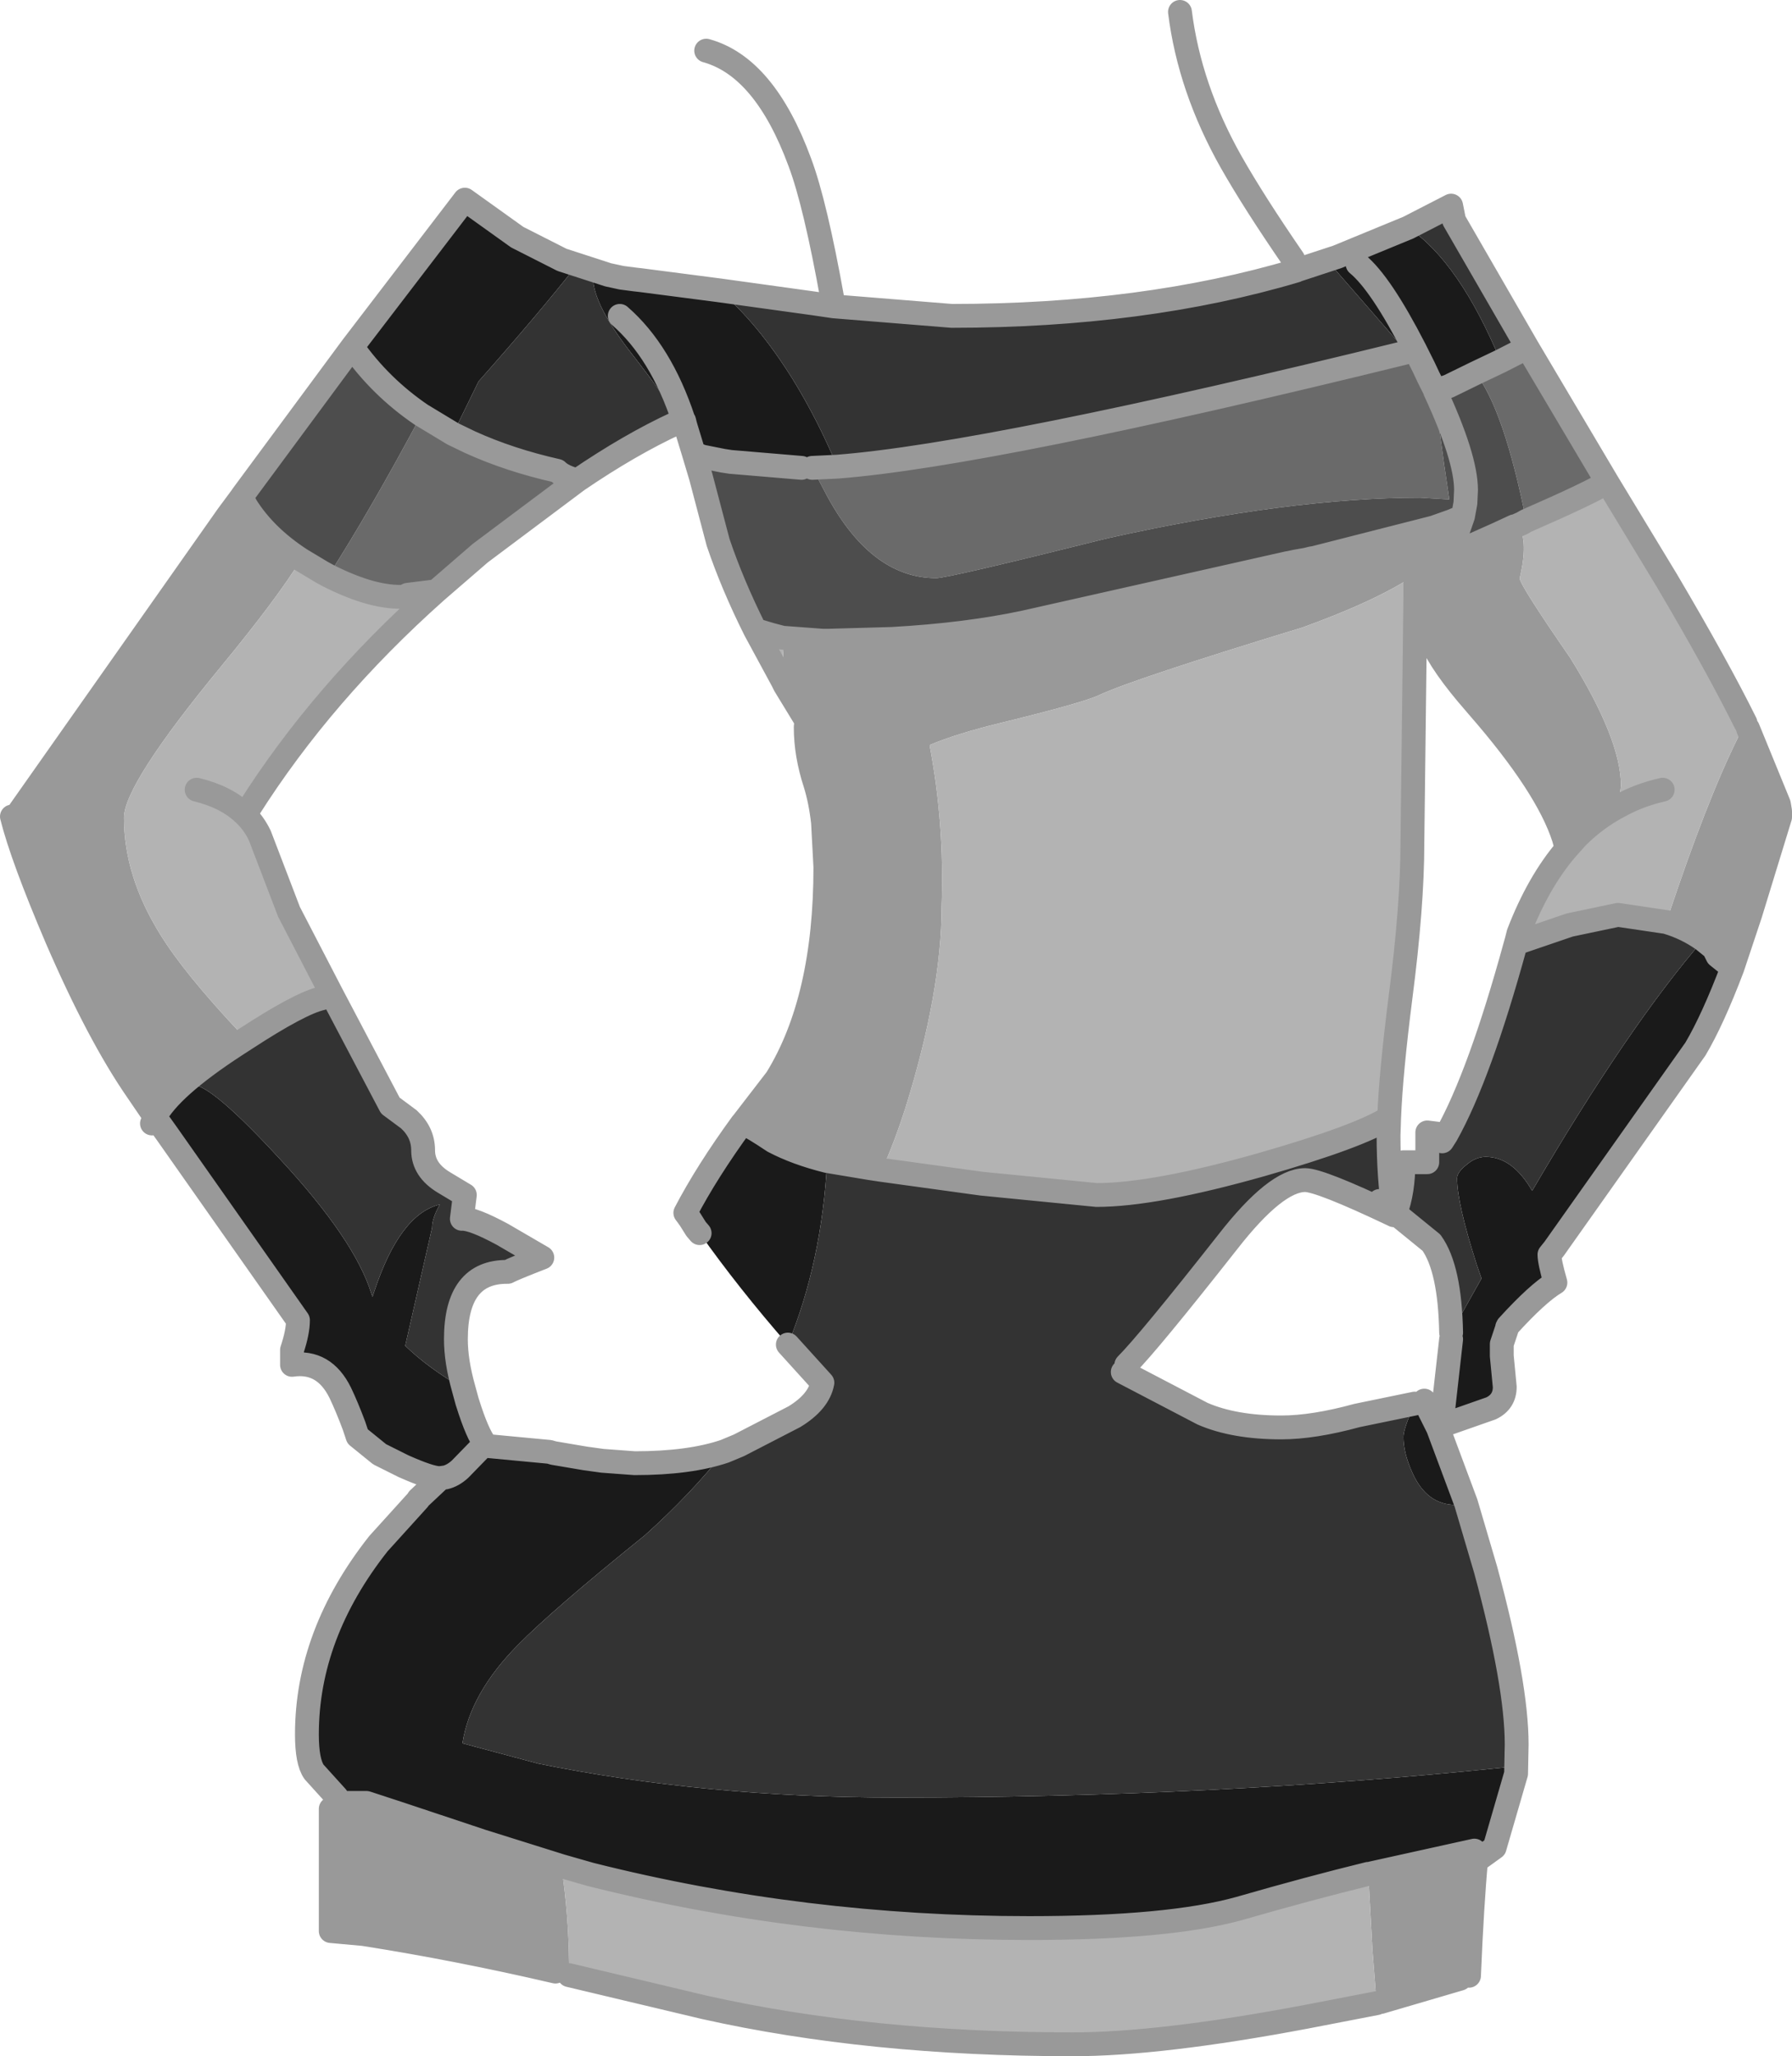 <?xml version="1.0" encoding="UTF-8" standalone="no"?>
<svg xmlns:xlink="http://www.w3.org/1999/xlink" height="172.5px" width="150.35px" xmlns="http://www.w3.org/2000/svg">
  <g transform="matrix(1.0, 0.0, 0.0, 1.0, 75.15, 86.25)">
    <path d="M-45.6 -57.15 L-36.15 -69.5 -31.75 -66.35 -31.55 -66.25 -28.0 -64.45 -26.8 -63.95 Q-29.95 -59.95 -35.0 -54.25 L-37.15 -49.85 -39.8 -51.45 Q-43.25 -53.8 -45.6 -57.15 M-24.45 -63.3 L-24.15 -63.2 -23.0 -62.95 -21.85 -62.8 -21.4 -62.75 -14.85 -61.9 Q-11.65 -59.25 -8.65 -54.45 -6.55 -51.05 -4.9 -47.1 L-7.0 -47.0 -7.9 -47.0 -13.85 -47.5 -14.5 -47.6 -16.25 -47.95 Q-16.8 -48.15 -16.95 -48.25 L-17.65 -50.55 -17.75 -50.95 -17.8 -51.0 Q-18.0 -50.9 -18.15 -50.85 -19.2 -52.8 -22.05 -56.45 -25.4 -60.7 -25.4 -63.0 L-25.35 -63.5 -24.45 -63.3 M-36.25 30.25 L-35.95 31.35 -35.9 31.5 Q-35.1 34.05 -34.4 34.95 L-34.4 35.0 -34.35 35.05 -29.05 35.55 -28.7 35.65 -26.05 36.1 -24.6 36.3 -21.9 36.5 Q-17.3 36.5 -14.35 35.5 -17.2 39.1 -21.05 42.55 -28.8 48.8 -31.7 51.75 -35.7 55.8 -36.35 60.0 L-30.0 61.7 Q-15.95 64.55 0.0 64.55 26.6 64.55 50.85 62.05 L52.05 61.95 52.05 62.55 50.25 68.75 49.0 69.65 48.8 69.7 48.75 69.7 48.55 69.0 39.95 70.9 39.65 70.95 Q34.75 72.15 28.85 73.85 22.95 75.5 11.2 75.5 -7.75 75.5 -25.6 71.0 L-28.05 70.3 -34.75 68.2 -41.5 65.95 -44.4 65.0 -46.4 65.0 -46.65 64.75 -46.9 64.5 -48.8 62.4 Q-49.4 61.55 -49.4 59.25 -49.4 50.85 -43.4 43.25 L-39.85 39.6 -40.05 39.55 -40.05 39.5 -38.4 37.95 -38.25 37.8 -38.2 37.75 -37.85 37.7 -38.15 37.75 -38.2 37.75 -38.3 37.75 Q-39.05 37.75 -41.3 36.75 L-43.3 35.75 -45.15 34.25 -45.45 33.35 Q-46.05 31.75 -46.6 30.6 -47.95 27.85 -50.65 28.25 L-50.65 27.0 Q-50.15 25.5 -50.15 24.5 L-61.15 8.85 -61.15 8.65 Q-61.15 4.75 -59.0 4.75 -57.4 4.75 -51.65 11.0 -45.4 17.75 -44.0 22.25 L-43.9 22.55 -43.75 22.1 Q-41.6 15.6 -38.25 14.8 -38.9 15.95 -38.9 16.75 L-41.15 26.65 Q-39.25 28.5 -36.25 30.25 M-9.05 26.55 Q-13.2 21.8 -16.45 17.2 L-16.75 16.85 -17.0 16.45 -17.25 16.05 -17.5 15.7 -17.65 15.5 Q-15.85 12.05 -12.9 8.0 L-12.65 8.05 Q-12.05 8.3 -10.25 9.5 -8.35 10.5 -5.75 11.15 -6.2 19.65 -9.05 26.55 M-34.35 35.05 L-34.4 35.05 -34.75 35.15 -36.55 37.0 Q-37.15 37.55 -37.8 37.7 L-37.85 37.7 -37.8 37.7 Q-37.15 37.55 -36.55 37.0 L-34.75 35.15 -34.4 35.05 -34.35 35.05 M70.2 -5.05 Q68.55 -0.7 67.1 1.75 L55.25 18.5 54.85 19.0 Q54.85 19.6 55.35 21.35 53.85 22.25 51.35 25.0 L51.35 25.05 51.3 25.1 51.3 25.15 50.85 26.5 50.85 27.5 51.1 30.1 Q51.1 31.35 49.95 31.9 L46.1 33.25 45.85 32.75 46.6 26.1 46.6 25.55 49.15 21.0 48.75 19.85 Q47.1 14.7 47.1 12.6 47.1 12.1 47.85 11.5 48.65 10.8 49.5 10.8 51.75 10.8 53.4 13.65 61.5 -0.2 67.75 -7.4 L68.55 -6.75 68.95 -6.05 70.2 -5.05 M43.55 31.5 L43.85 31.5 44.35 31.25 45.25 33.05 45.5 33.55 47.85 39.85 47.0 40.0 Q44.55 40.0 43.35 37.3 42.6 35.65 42.6 34.3 42.6 33.6 43.55 31.5 M37.05 -64.7 L43.0 -67.15 Q47.3 -64.25 50.75 -55.95 L48.65 -54.95 46.4 -53.85 45.65 -53.55 44.7 -54.6 44.3 -55.45 43.6 -56.85 42.9 -56.7 36.2 -64.4 37.05 -64.7 M43.6 -56.85 L43.55 -56.95 43.6 -56.85 M38.75 -64.1 Q40.7 -62.5 43.55 -56.95 40.7 -62.5 38.75 -64.1 M-23.15 -59.75 Q-19.7 -56.75 -17.8 -51.0 -19.7 -56.75 -23.15 -59.75" fill="#1a1a1a" fill-rule="evenodd" stroke="none"/>
    <path d="M-74.15 -17.75 L-73.65 -18.0 -56.05 -43.0 -54.5 -43.8 Q-52.9 -41.25 -49.9 -39.3 -51.9 -36.05 -56.55 -30.4 -64.75 -20.45 -64.75 -17.65 -64.75 -12.75 -61.7 -7.85 -59.7 -4.6 -55.0 0.4 L-54.55 0.9 -55.4 1.45 Q-60.85 5.0 -62.15 7.45 L-63.65 5.25 Q-66.9 0.55 -70.4 -7.55 -73.3 -14.35 -74.15 -17.75 M-12.85 7.95 L-10.0 4.25 Q-5.9 -2.4 -5.9 -13.5 L-6.1 -17.25 Q-6.3 -19.05 -6.75 -20.5 -7.55 -22.95 -7.55 -25.25 L-7.5 -25.8 -9.3 -28.75 -9.5 -29.15 -9.3 -29.35 -9.5 -32.25 -9.5 -32.75 -6.15 -32.5 -5.6 -32.5 -0.3 -32.65 Q5.95 -33.0 10.85 -34.05 L32.85 -39.0 33.6 -39.15 34.45 -39.3 34.85 -39.4 35.15 -39.45 45.15 -42.0 46.7 -42.55 46.75 -42.25 46.65 -41.45 47.4 -42.3 47.2 -41.8 46.9 -41.25 46.65 -40.8 46.5 -40.6 45.05 -39.0 45.25 -39.35 Q42.4 -36.6 34.1 -33.6 20.0 -29.3 17.1 -27.95 15.75 -27.3 8.8 -25.6 5.1 -24.7 2.85 -23.75 L2.85 -23.7 Q4.1 -17.15 3.85 -10.2 3.85 -3.0 0.8 6.75 -0.1 9.55 -1.15 11.9 L-2.15 11.75 -5.75 11.15 Q-8.35 10.5 -10.25 9.5 -12.05 8.3 -12.65 8.05 L-12.85 7.95 M-46.65 64.75 L-46.4 65.0 -44.4 65.0 -41.5 65.95 -34.75 68.2 -28.05 70.3 Q-27.45 74.3 -27.4 78.5 L-27.4 79.45 -28.55 79.15 Q-36.7 77.25 -44.65 76.0 L-47.4 75.75 -47.4 65.5 -46.65 64.75 M39.65 70.95 L39.95 70.9 48.55 69.0 48.75 69.7 48.7 69.75 Q48.35 73.5 48.1 79.5 L47.35 79.75 40.7 81.7 40.35 81.8 40.0 77.35 39.65 70.95 M71.3 -25.6 L71.5 -25.15 74.1 -18.8 74.2 -18.2 74.2 -17.7 71.7 -9.55 70.2 -5.05 68.95 -6.05 68.6 -6.75 68.55 -6.75 67.75 -7.4 Q66.35 -8.4 64.65 -8.9 L65.6 -11.7 Q68.75 -20.85 71.3 -25.6 M52.1 -42.15 L52.25 -42.2 Q53.1 -40.8 52.35 -37.75 52.35 -37.2 56.6 -31.05 60.85 -24.2 60.85 -20.35 L60.65 -18.6 Q58.75 -17.6 57.15 -16.0 58.75 -17.6 60.65 -18.6 59.95 -16.3 57.15 -16.0 L56.25 -15.95 56.05 -15.95 Q54.65 -20.3 48.9 -26.9 L45.85 -31.55 Q44.0 -34.45 44.0 -36.5 44.0 -37.2 45.05 -38.95 L46.35 -39.6 50.5 -41.45 51.9 -42.1 52.0 -42.1 52.1 -42.15 M45.15 -42.0 L46.7 -42.55 45.15 -42.0" fill="#999999" fill-rule="evenodd" stroke="none"/>
    <path d="M-28.0 -64.45 L-24.45 -63.3 -25.35 -63.5 -25.4 -63.0 Q-25.4 -60.7 -22.05 -56.45 -19.2 -52.8 -18.15 -50.85 L-18.4 -50.75 Q-22.3 -48.95 -26.7 -45.95 -27.9 -46.25 -28.4 -46.75 -32.4 -47.65 -35.7 -49.15 L-37.15 -49.85 -35.0 -54.25 Q-29.95 -59.95 -26.8 -63.95 L-28.0 -64.45 M-14.85 -61.9 L-6.9 -60.8 -5.2 -60.55 4.7 -59.75 Q20.85 -59.75 33.6 -63.55 L33.65 -63.6 33.7 -63.6 37.05 -64.7 36.2 -64.4 42.9 -56.7 Q7.95 -48.1 -4.9 -47.1 -6.55 -51.05 -8.65 -54.45 -11.65 -59.25 -14.85 -61.9 M-62.15 7.45 Q-60.85 5.0 -55.4 1.45 L-54.55 0.9 Q-49.95 -2.1 -48.15 -2.5 L-47.35 -2.9 -42.4 6.5 -40.85 7.65 Q-39.65 8.75 -39.65 10.25 -39.65 11.9 -37.9 12.95 L-36.15 14.0 -36.4 16.0 Q-35.5 15.95 -33.0 17.3 L-29.65 19.25 Q-32.1 20.2 -32.55 20.45 -36.9 20.4 -36.9 26.1 -36.9 27.95 -36.25 30.25 -39.25 28.5 -41.15 26.65 L-38.9 16.75 Q-38.9 15.95 -38.25 14.8 -41.6 15.6 -43.75 22.1 L-43.9 22.55 -44.0 22.25 Q-45.4 17.75 -51.65 11.0 -57.4 4.75 -59.0 4.75 -61.15 4.75 -61.15 8.65 L-61.15 8.85 -62.15 7.45 M-14.35 35.5 L-13.15 35.0 -8.5 32.6 Q-6.45 31.35 -6.15 29.75 L-9.05 26.55 Q-6.2 19.65 -5.75 11.15 L-2.15 11.75 -1.15 11.9 7.2 13.05 16.85 14.0 Q21.7 14.0 30.7 11.45 38.9 9.1 41.4 7.5 L41.35 9.0 Q41.35 12.55 41.8 15.45 L41.85 15.55 41.85 15.6 41.7 15.65 Q35.6 12.75 34.35 12.75 31.9 12.75 27.85 17.95 21.2 26.4 19.35 28.25 L19.05 28.85 25.75 32.35 Q28.4 33.5 32.35 33.5 35.05 33.5 38.7 32.5 L43.55 31.5 Q42.6 33.6 42.6 34.3 42.6 35.65 43.35 37.3 44.55 40.0 47.0 40.0 L47.85 39.85 49.5 45.45 Q52.1 55.05 52.1 60.1 L52.05 62.55 52.05 61.95 50.85 62.05 Q26.6 64.55 0.0 64.55 -15.95 64.55 -30.0 61.7 L-36.35 60.0 Q-35.7 55.8 -31.7 51.75 -28.8 48.8 -21.05 42.55 -17.2 39.1 -14.35 35.5 M-40.05 39.55 L-39.85 39.6 -43.4 43.25 -40.05 39.55 M46.6 25.55 Q46.5 20.15 44.95 18.0 L42.0 15.6 41.9 15.5 41.95 15.45 Q42.6 13.7 42.6 11.25 L44.6 11.25 44.6 8.75 46.2 8.95 Q49.0 3.95 52.0 -7.0 L52.45 -7.25 56.55 -8.65 60.6 -9.5 64.65 -8.9 Q66.35 -8.4 67.75 -7.4 61.5 -0.2 53.4 13.65 51.75 10.8 49.5 10.8 48.65 10.8 47.85 11.5 47.1 12.1 47.1 12.6 47.1 14.7 48.75 19.85 L49.15 21.0 46.6 25.55 M40.6 14.5 L41.8 15.45 40.6 14.5 M43.0 -67.15 L46.6 -69.0 46.85 -67.75 53.0 -57.1 50.75 -55.95 Q47.3 -64.25 43.0 -67.15 M44.7 -54.6 L45.65 -53.55 46.4 -53.85 45.25 -53.45 45.25 -53.5 44.7 -54.6 M46.2 8.95 L45.85 9.5 46.2 8.95" fill="#333333" fill-rule="evenodd" stroke="none"/>
    <path d="M-26.7 -45.95 L-34.85 -39.85 -38.55 -36.65 -40.95 -36.35 -41.1 -36.2 Q-43.75 -36.0 -47.6 -37.95 -44.1 -43.4 -39.8 -51.45 L-37.15 -49.85 -35.7 -49.15 Q-32.4 -47.65 -28.4 -46.75 -27.9 -46.25 -26.7 -45.95 M-16.35 -46.25 L-16.95 -48.25 Q-16.8 -48.15 -16.25 -47.95 L-16.35 -46.25 M53.0 -57.1 L59.7 -45.8 Q58.4 -44.95 52.9 -42.55 51.05 -51.85 48.65 -54.95 L50.75 -55.95 53.0 -57.1 M43.6 -56.85 L44.3 -55.45 44.7 -54.6 45.25 -53.5 Q45.5 -50.6 46.45 -44.35 L44.0 -44.5 Q33.15 -44.5 17.8 -41.1 4.4 -37.75 3.4 -37.75 -2.2 -37.75 -6.0 -45.1 L-7.0 -47.0 -4.9 -47.1 Q7.95 -48.1 42.9 -56.7 L43.6 -56.85" fill="#6a6a6a" fill-rule="evenodd" stroke="none"/>
    <path d="M-54.55 0.9 L-55.0 0.4 Q-59.7 -4.6 -61.7 -7.85 -64.75 -12.75 -64.75 -17.65 -64.75 -20.45 -56.55 -30.4 -51.9 -36.05 -49.9 -39.3 L-48.15 -38.25 -47.6 -37.95 Q-43.75 -36.0 -41.1 -36.2 L-40.95 -36.35 -38.55 -36.65 Q-48.1 -28.15 -54.3 -18.35 L-54.65 -17.95 Q-53.85 -17.2 -53.35 -16.15 L-50.9 -9.75 -47.35 -2.9 -48.15 -2.5 Q-49.95 -2.1 -54.55 0.9 M-54.5 -43.8 L-56.05 -43.0 -54.9 -44.55 -54.5 -43.8 M-9.5 -29.15 L-11.8 -33.4 -10.45 -33.0 -9.5 -32.75 -9.5 -32.25 -9.3 -29.35 -9.5 -29.15 M-58.65 -20.0 Q-56.15 -19.4 -54.65 -17.95 -56.15 -19.4 -58.65 -20.0 M-28.05 70.3 L-25.6 71.0 Q-7.75 75.5 11.2 75.5 22.95 75.5 28.85 73.85 34.75 72.15 39.65 70.95 L40.0 77.35 40.35 81.8 34.4 82.95 Q22.2 85.25 14.85 85.25 -2.2 85.25 -16.05 82.15 L-27.4 79.45 -27.4 78.5 Q-27.45 74.3 -28.05 70.3 M59.7 -45.8 L64.7 -37.55 Q68.95 -30.35 71.3 -25.6 68.75 -20.85 65.6 -11.7 L64.65 -8.9 60.6 -9.5 56.55 -8.65 52.45 -7.25 52.0 -7.0 52.1 -7.35 52.25 -7.95 Q53.9 -12.25 56.3 -15.05 L56.05 -15.95 56.25 -15.95 57.15 -16.0 56.3 -15.05 57.15 -16.0 Q59.95 -16.3 60.65 -18.6 L60.85 -20.35 Q60.85 -24.2 56.6 -31.05 52.35 -37.2 52.35 -37.75 53.1 -40.8 52.25 -42.2 L52.1 -42.15 52.55 -42.35 52.9 -42.5 52.9 -42.55 Q58.4 -44.95 59.7 -45.8 M64.35 -20.0 Q62.35 -19.55 60.65 -18.6 62.35 -19.55 64.35 -20.0 M48.9 -26.9 L48.6 -27.25 Q45.8 -30.45 44.9 -32.55 L43.6 -36.25 43.35 -15.5 Q43.35 -10.25 42.35 -2.55 41.55 3.75 41.4 7.5 38.9 9.1 30.7 11.45 21.7 14.0 16.85 14.0 L7.2 13.05 -1.15 11.9 Q-0.1 9.55 0.8 6.75 3.85 -3.0 3.85 -10.2 4.1 -17.15 2.85 -23.7 L2.85 -23.75 Q5.1 -24.7 8.8 -25.6 15.75 -27.3 17.1 -27.95 20.0 -29.3 34.1 -33.6 42.4 -36.6 45.25 -39.35 L45.05 -39.0 44.9 -38.9 45.05 -38.95 Q44.0 -37.2 44.0 -36.5 44.0 -34.45 45.85 -31.55 L48.9 -26.9 M46.7 -42.55 L47.4 -42.85 47.6 -42.95 47.2 -41.8 47.4 -42.3 46.65 -41.45 46.75 -42.25 46.7 -42.55 M43.6 -36.25 L43.6 -37.75 43.6 -38.0 44.9 -38.9 43.6 -38.0 43.6 -37.75 43.6 -36.25" fill="#b3b3b3" fill-rule="evenodd" stroke="none"/>
    <path d="M-49.9 -39.3 Q-52.9 -41.25 -54.5 -43.8 L-54.9 -44.55 -54.8 -44.7 -45.6 -57.15 Q-43.25 -53.8 -39.8 -51.45 -44.1 -43.4 -47.6 -37.95 L-48.15 -38.25 -49.9 -39.3 M-11.8 -33.4 Q-13.7 -37.2 -14.9 -40.75 L-16.35 -46.25 -16.25 -47.95 -14.5 -47.6 -13.85 -47.5 -7.9 -47.0 -7.0 -47.0 -6.0 -45.1 Q-2.2 -37.75 3.4 -37.75 4.4 -37.75 17.8 -41.1 33.15 -44.5 44.0 -44.5 L46.45 -44.35 Q45.5 -50.6 45.25 -53.5 L45.25 -53.45 Q47.85 -47.85 47.85 -45.15 L47.8 -44.05 47.6 -42.95 47.8 -44.05 47.85 -45.15 Q47.85 -47.85 45.25 -53.45 L45.25 -53.5 45.25 -53.45 46.4 -53.85 48.65 -54.95 Q51.05 -51.85 52.9 -42.55 L52.9 -42.5 52.55 -42.35 52.1 -42.15 52.0 -42.1 51.9 -42.1 50.5 -41.45 46.35 -39.6 45.05 -38.95 44.9 -38.9 45.05 -39.0 46.5 -40.6 46.65 -40.8 46.9 -41.25 47.2 -41.8 47.6 -42.95 47.4 -42.85 46.7 -42.55 45.15 -42.0 35.15 -39.45 34.85 -39.4 34.45 -39.3 33.6 -39.15 32.85 -39.0 10.85 -34.05 Q5.95 -33.0 -0.3 -32.65 L-5.6 -32.5 -6.15 -32.5 -9.5 -32.75 -10.45 -33.0 -11.8 -33.4 M52.9 -42.55 L52.55 -42.35 52.9 -42.55" fill="#4d4d4d" fill-rule="evenodd" stroke="none"/>
    <path d="M-45.6 -57.15 L-36.15 -69.5 -31.75 -66.35 -31.55 -66.25 -28.0 -64.45 -24.45 -63.3 -24.15 -63.2 -23.0 -62.95 -21.85 -62.8 -21.4 -62.75 -14.85 -61.9 -6.9 -60.8 -5.2 -60.55 -5.3 -61.1 Q-6.75 -69.2 -8.05 -72.65 -11.0 -80.65 -15.9 -82.0 M-74.15 -17.75 Q-73.3 -14.35 -70.4 -7.55 -66.9 0.55 -63.65 5.25 L-62.15 7.45 Q-60.85 5.0 -55.4 1.45 L-54.55 0.9 Q-49.95 -2.1 -48.15 -2.5 M-49.9 -39.3 Q-52.9 -41.25 -54.5 -43.8 L-54.9 -44.55 -56.05 -43.0 -73.65 -18.0 M-38.55 -36.65 L-34.85 -39.85 -26.7 -45.95 Q-27.9 -46.25 -28.4 -46.75 -32.4 -47.65 -35.7 -49.15 L-37.15 -49.85 -39.8 -51.45 Q-43.25 -53.8 -45.6 -57.15 L-54.8 -44.7 -54.9 -44.55 M-47.6 -37.95 Q-43.75 -36.0 -41.1 -36.2 L-40.95 -36.35 -38.55 -36.65 Q-48.1 -28.15 -54.3 -18.35 M-54.65 -17.95 Q-53.85 -17.2 -53.35 -16.15 L-50.9 -9.75 -47.35 -2.9 -42.4 6.5 -40.85 7.65 Q-39.65 8.75 -39.65 10.25 -39.65 11.9 -37.9 12.95 L-36.15 14.0 -36.4 16.0 Q-35.5 15.95 -33.0 17.3 L-29.65 19.25 Q-32.1 20.2 -32.55 20.45 -36.9 20.4 -36.9 26.1 -36.9 27.95 -36.25 30.25 L-35.95 31.35 -35.9 31.5 Q-35.1 34.05 -34.4 34.95 L-34.4 35.0 -34.35 35.05 -29.05 35.55 -28.7 35.65 -26.05 36.1 -24.6 36.3 -21.9 36.5 Q-17.3 36.5 -14.35 35.5 L-13.15 35.0 -8.5 32.6 Q-6.45 31.35 -6.15 29.75 L-9.05 26.55 M-16.45 17.2 L-16.75 16.85 -17.0 16.45 -17.25 16.05 -17.5 15.7 -17.65 15.5 Q-15.85 12.05 -12.9 8.0 L-12.85 7.95 -10.0 4.25 Q-5.9 -2.4 -5.9 -13.5 L-6.1 -17.25 Q-6.3 -19.05 -6.75 -20.5 -7.55 -22.95 -7.55 -25.25 L-7.5 -25.8 -9.3 -28.75 -9.5 -29.15 -11.8 -33.4 Q-13.7 -37.2 -14.9 -40.75 L-16.35 -46.25 -16.95 -48.25 -17.65 -50.55 -17.75 -50.95 -17.8 -51.0 Q-19.7 -56.75 -23.15 -59.75 M-18.4 -50.75 Q-22.3 -48.95 -26.7 -45.95 M-49.9 -39.3 L-48.15 -38.25 -47.6 -37.95 M-54.65 -17.95 Q-56.15 -19.4 -58.65 -20.0 M-62.4 8.0 L-62.15 7.45 -61.15 8.85 -50.15 24.5 Q-50.15 25.5 -50.65 27.0 L-50.65 28.25 Q-47.95 27.85 -46.6 30.6 -46.05 31.75 -45.45 33.35 L-45.15 34.25 -43.3 35.75 -41.3 36.75 Q-39.05 37.75 -38.3 37.75 L-38.2 37.75 -38.15 37.75 -37.85 37.7 -37.8 37.7 Q-37.15 37.55 -36.55 37.0 L-34.75 35.15 -34.4 35.05 -34.35 35.05 M-37.85 37.7 L-38.2 37.75 -38.25 37.8 -38.4 37.95 -40.05 39.5 M-43.4 43.25 Q-49.4 50.85 -49.4 59.25 -49.4 61.55 -48.8 62.4 L-46.9 64.5 M-46.4 65.0 L-44.4 65.0 -41.5 65.95 -34.75 68.2 -28.05 70.3 -25.6 71.0 Q-7.75 75.5 11.2 75.5 22.95 75.5 28.85 73.85 34.75 72.15 39.65 70.95 M39.95 70.9 L48.55 69.0 M48.75 69.7 L48.8 69.7 49.0 69.65 50.25 68.75 52.05 62.55 52.1 60.1 Q52.1 55.05 49.5 45.45 L47.85 39.85 45.5 33.55 45.25 33.05 44.35 31.25 M-40.05 39.55 L-43.4 43.25 M-47.4 65.5 L-47.4 75.75 -44.65 76.0 Q-36.7 77.25 -28.55 79.15 M59.7 -45.8 L64.7 -37.55 Q68.95 -30.35 71.3 -25.6 M71.5 -25.15 L74.1 -18.8 74.2 -18.2 74.2 -17.7 71.7 -9.55 70.2 -5.05 Q68.55 -0.7 67.1 1.75 L55.25 18.5 54.85 19.0 Q54.85 19.6 55.35 21.35 53.85 22.25 51.35 25.0 L51.35 25.05 51.3 25.1 51.3 25.15 50.85 26.5 50.85 27.5 51.1 30.1 Q51.1 31.35 49.95 31.9 L46.1 33.25 M45.85 32.75 L46.6 26.1 M46.6 25.55 Q46.5 20.15 44.95 18.0 L42.0 15.6 41.9 15.5 41.8 15.45 41.85 15.55 41.85 15.6 41.85 15.65 41.85 15.7 41.8 15.7 41.7 15.65 Q35.6 12.75 34.35 12.75 31.9 12.75 27.85 17.95 21.2 26.4 19.35 28.25 M19.05 28.85 L25.75 32.35 Q28.4 33.5 32.35 33.5 35.05 33.5 38.7 32.5 L43.55 31.5 M60.65 -18.6 Q62.35 -19.55 64.35 -20.0 M52.0 -7.0 L52.45 -7.25 56.55 -8.65 60.6 -9.5 64.65 -8.9 Q66.35 -8.4 67.75 -7.4 L68.55 -6.75 68.6 -6.75 68.95 -6.05 70.2 -5.05 M56.05 -15.95 L56.3 -15.05 57.15 -16.0 Q58.75 -17.6 60.65 -18.6 M56.05 -15.95 Q54.65 -20.3 48.9 -26.9 L48.6 -27.25 Q45.8 -30.45 44.9 -32.55 L43.6 -36.25 43.35 -15.5 Q43.35 -10.25 42.35 -2.55 41.55 3.75 41.4 7.5 L41.35 9.0 Q41.35 12.55 41.8 15.45 L40.6 14.5 M-5.2 -60.55 L4.7 -59.75 Q20.85 -59.75 33.6 -63.55 L33.65 -63.6 33.7 -63.6 37.05 -64.7 43.0 -67.15 46.6 -69.0 46.85 -67.75 53.0 -57.1 59.7 -45.8 Q58.4 -44.95 52.9 -42.55 L52.55 -42.35 52.1 -42.15 52.0 -42.1 51.9 -42.1 50.5 -41.45 46.35 -39.6 45.05 -38.95 44.9 -38.9 43.6 -38.0 43.6 -37.75 43.6 -36.25 M23.85 -85.25 Q24.65 -78.85 28.15 -72.65 30.05 -69.3 33.35 -64.5 M43.6 -56.85 L43.55 -56.95 Q40.7 -62.5 38.75 -64.1 M43.6 -56.85 L44.3 -55.45 44.7 -54.6 45.25 -53.5 45.25 -53.45 46.4 -53.85 48.65 -54.95 50.75 -55.95 53.0 -57.1 M42.9 -56.7 L43.6 -56.85 M-9.5 -32.75 L-6.15 -32.5 -5.6 -32.5 -0.3 -32.65 Q5.95 -33.0 10.85 -34.05 L32.85 -39.0 33.6 -39.15 34.45 -39.3 34.85 -39.4 35.15 -39.45 45.15 -42.0 46.7 -42.55 47.4 -42.85 47.6 -42.95 47.8 -44.05 47.85 -45.15 Q47.85 -47.85 45.25 -53.45 M-7.9 -47.0 L-13.85 -47.5 -14.5 -47.6 -16.25 -47.95 Q-16.8 -48.15 -16.95 -48.25 M-9.5 -32.75 L-10.45 -33.0 -11.8 -33.4 M45.05 -39.0 L46.5 -40.6 46.65 -40.8 46.9 -41.25 47.2 -41.8 47.6 -42.95 M-7.0 -47.0 L-4.9 -47.1 Q7.95 -48.1 42.9 -56.7 M45.05 -39.0 L44.9 -38.9 M52.0 -7.0 L52.1 -7.35 52.25 -7.95 Q53.9 -12.25 56.3 -15.05 M41.9 15.5 L41.95 15.45 Q42.6 13.7 42.6 11.25 L44.6 11.25 44.6 8.75 46.2 8.95 Q49.0 3.95 52.0 -7.0 M45.85 9.5 L46.2 8.95 M-1.15 11.9 L7.2 13.05 16.85 14.0 Q21.7 14.0 30.7 11.45 38.9 9.1 41.4 7.5 M-5.75 11.15 L-2.15 11.75 -1.15 11.9 M-12.65 8.05 Q-12.05 8.3 -10.25 9.5 -8.35 10.5 -5.75 11.15 M-12.65 8.05 L-12.9 8.0 M48.75 69.7 L48.7 69.75 Q48.35 73.5 48.1 79.5 M47.35 79.75 L40.7 81.7 M40.35 81.8 L34.4 82.95 Q22.2 85.25 14.85 85.25 -2.2 85.25 -16.05 82.15 L-27.4 79.45" fill="none" stroke="#999999" stroke-linecap="round" stroke-linejoin="round" stroke-width="2.0"/>
  </g>
</svg>

